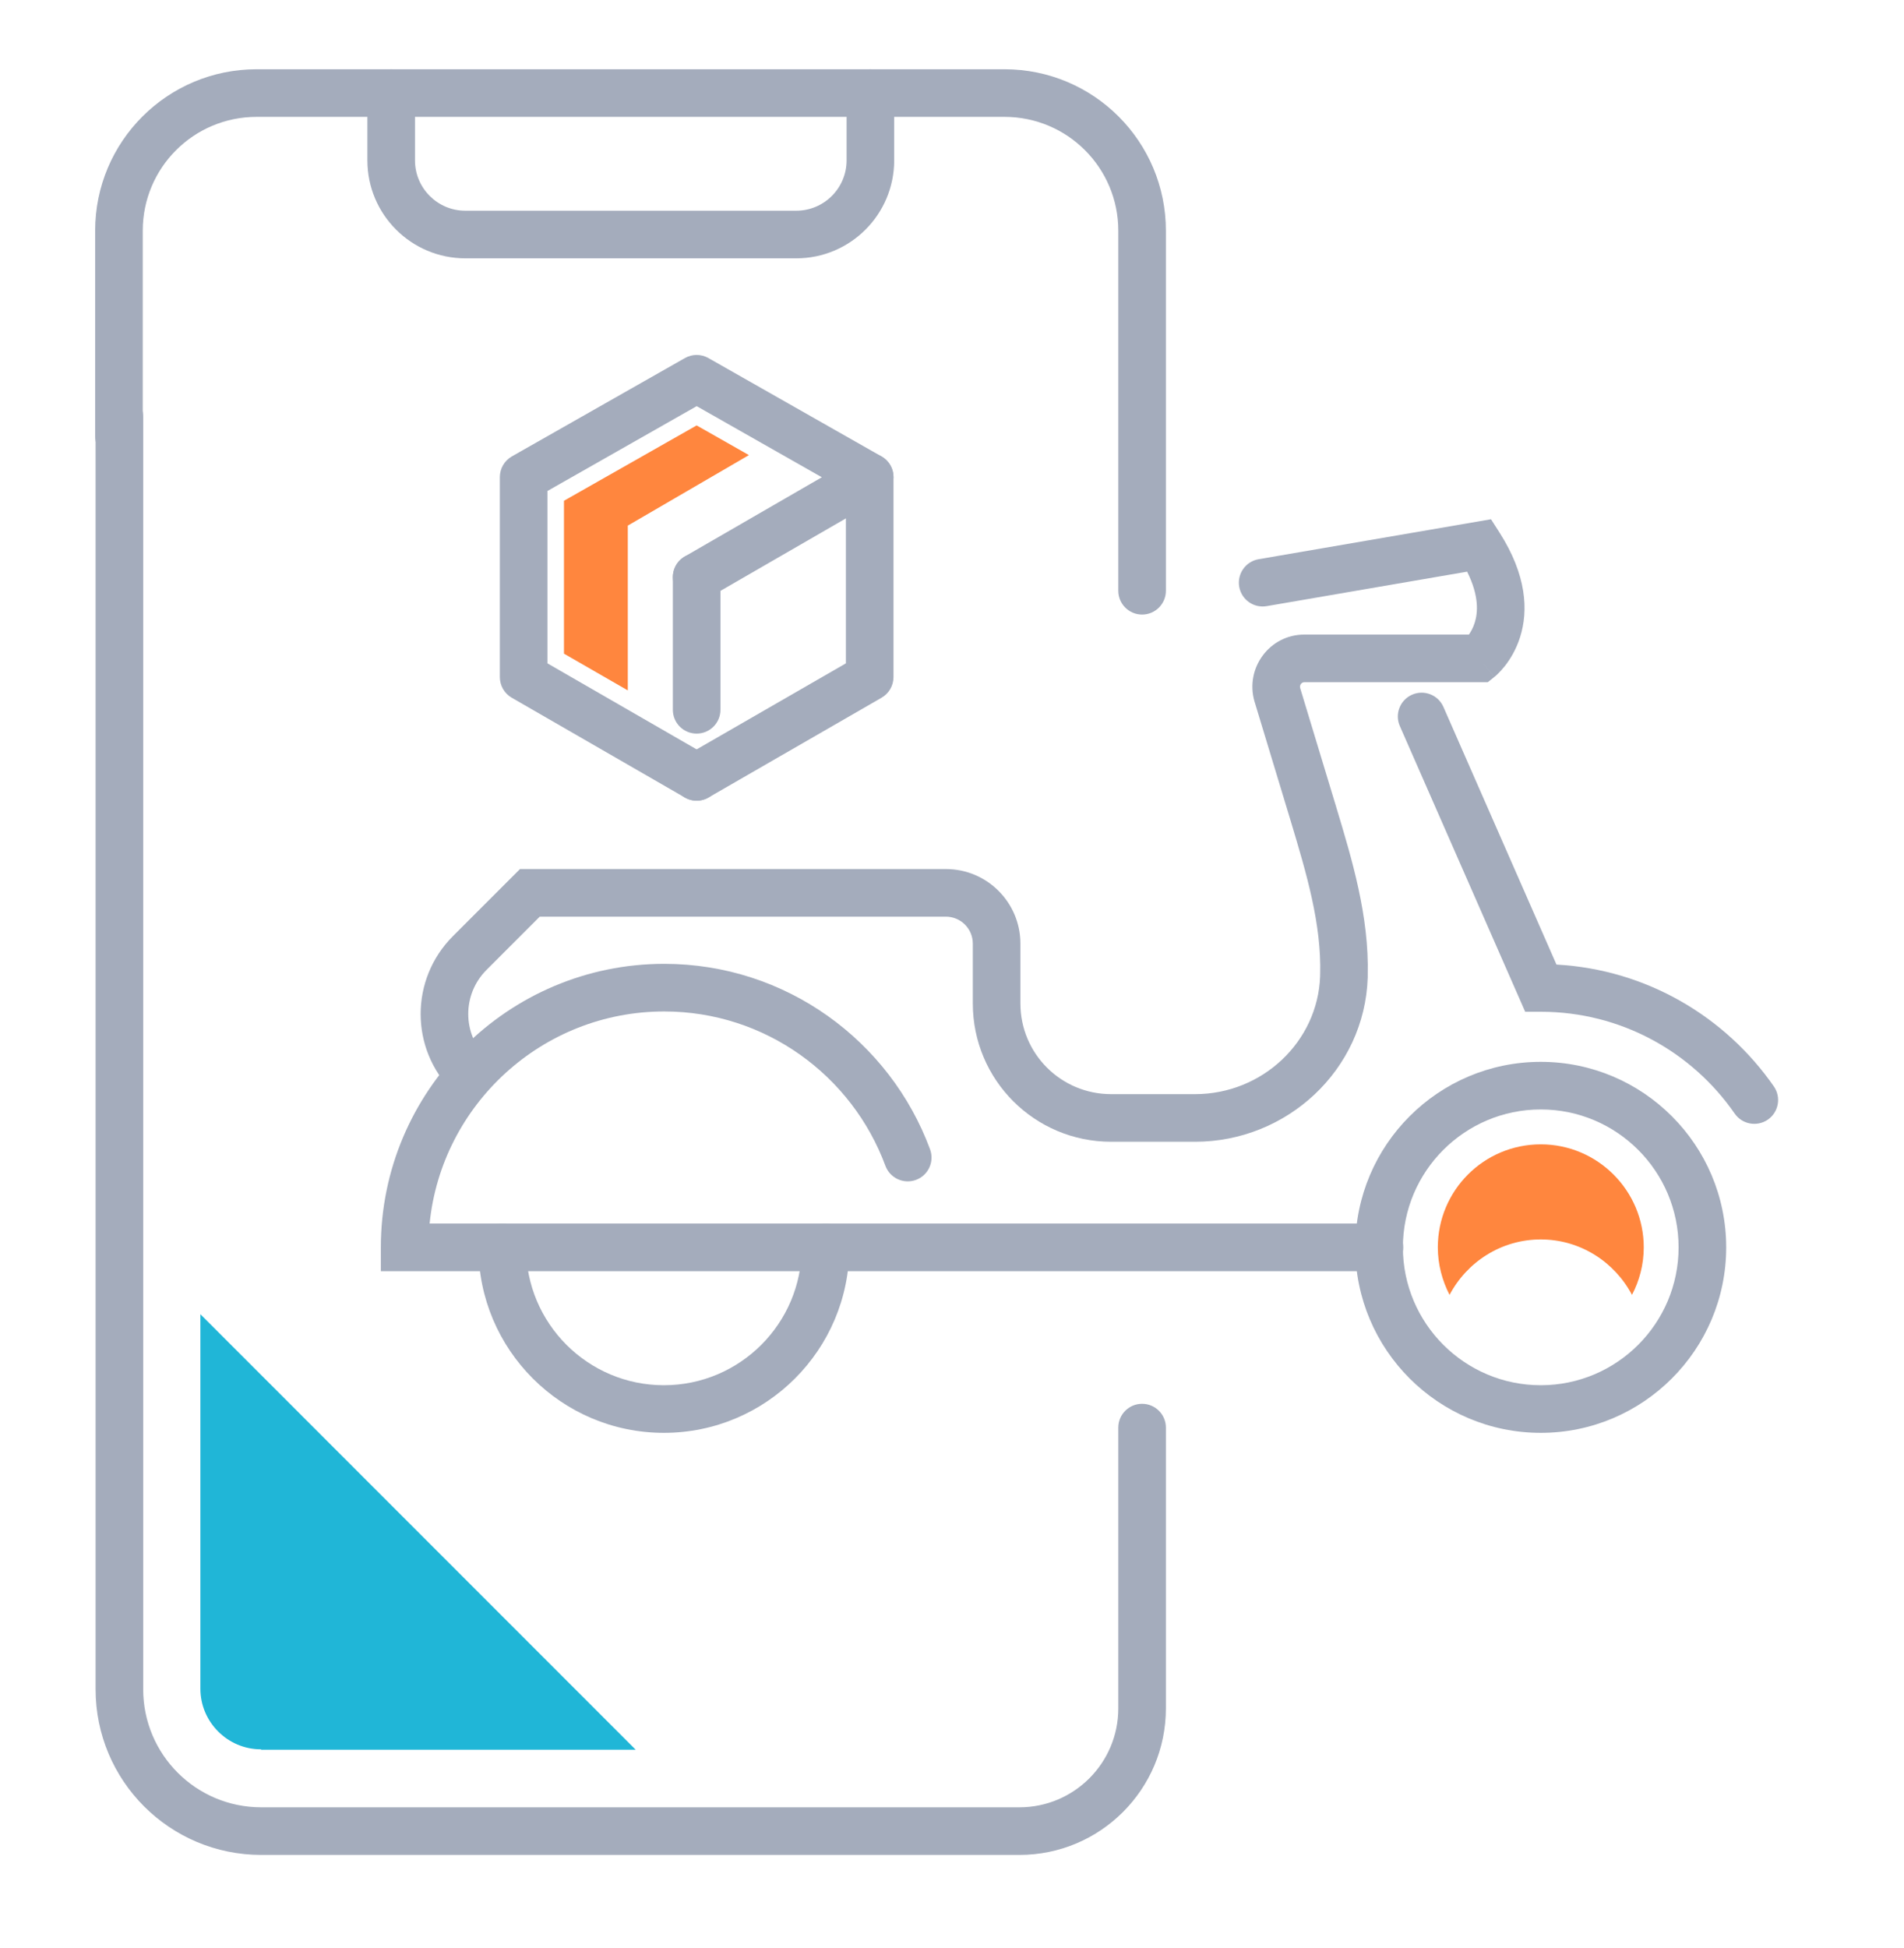 <svg width="44" height="45" viewBox="0 0 44 45" fill="none" xmlns="http://www.w3.org/2000/svg">
  <path fill-rule="evenodd" clip-rule="evenodd"
    d="M15.828 8.272C15.996 8.176 16.203 8.176 16.371 8.272L20.37 10.544C20.542 10.642 20.648 10.823 20.648 11.021C20.649 11.218 20.544 11.4 20.374 11.499L16.375 13.809C16.112 13.961 15.775 13.87 15.623 13.607C15.472 13.345 15.562 13.008 15.825 12.856L18.992 11.026L16.1 9.383L12.651 11.343V15.325L16.374 17.471C16.637 17.623 16.728 17.959 16.576 18.222C16.424 18.485 16.088 18.576 15.825 18.424L11.826 16.119C11.656 16.021 11.551 15.839 11.551 15.642V11.023C11.551 10.825 11.657 10.642 11.829 10.544L15.828 8.272Z"
    fill="#A4ACBC" />
  <path fill-rule="evenodd" clip-rule="evenodd"
    d="M20.098 10.473C20.402 10.473 20.648 10.719 20.648 11.023V15.642C20.648 15.839 20.543 16.021 20.372 16.119L16.374 18.424C16.11 18.576 15.774 18.485 15.622 18.222C15.471 17.959 15.561 17.623 15.824 17.471L19.548 15.325V11.023C19.548 10.719 19.794 10.473 20.098 10.473Z"
    fill="#A4ACBC" />
  <path fill-rule="evenodd" clip-rule="evenodd"
    d="M16.099 12.783C16.403 12.783 16.649 13.029 16.649 13.332V16.398C16.649 16.702 16.403 16.948 16.099 16.948C15.795 16.948 15.549 16.702 15.549 16.398V13.332C15.549 13.029 15.795 12.783 16.099 12.783Z"
    fill="#A4ACBC" />
  <path
    d="M13.033 11.569V15.101L14.508 15.95V12.143L17.307 10.514L16.099 9.828L13.033 11.569Z"
    fill="#FF863E" />
  <path fill-rule="evenodd" clip-rule="evenodd"
    d="M2.759 9.08C3.063 9.08 3.309 9.327 3.309 9.63V39.025C3.309 40.533 4.529 41.753 6.037 41.753H23.558C24.819 41.753 25.843 40.73 25.843 39.468V32.981C25.843 32.677 26.089 32.431 26.393 32.431C26.696 32.431 26.943 32.677 26.943 32.981V39.468C26.943 41.337 25.427 42.853 23.558 42.853H6.037C3.922 42.853 2.209 41.14 2.209 39.025V9.63C2.209 9.327 2.455 9.08 2.759 9.08Z"
    fill="#A4ACBC" />
  <path fill-rule="evenodd" clip-rule="evenodd"
    d="M2.199 5.33C2.199 3.263 3.874 1.6 5.929 1.6H23.213C25.28 1.6 26.943 3.275 26.943 5.33V13.648C26.943 13.951 26.697 14.198 26.393 14.198C26.089 14.198 25.843 13.951 25.843 13.648V5.33C25.843 3.88 24.67 2.7 23.213 2.7H5.929C4.479 2.7 3.299 3.872 3.299 5.33V10.074C3.299 10.378 3.053 10.624 2.749 10.624C2.445 10.624 2.199 10.378 2.199 10.074V5.33Z"
    fill="#A4ACBC" />
  <path fill-rule="evenodd" clip-rule="evenodd"
    d="M9.04 1.6C9.344 1.6 9.59 1.846 9.59 2.15V3.705C9.59 4.347 10.112 4.868 10.753 4.868H18.401C19.042 4.868 19.564 4.347 19.564 3.705V2.15C19.564 1.846 19.81 1.6 20.114 1.6C20.418 1.6 20.664 1.846 20.664 2.15V3.705C20.664 4.954 19.65 5.968 18.401 5.968H10.753C9.504 5.968 8.49 4.954 8.49 3.705V2.15C8.49 1.846 8.736 1.6 9.04 1.6Z"
    fill="#A4ACBC" />
  <path
    d="M6.038 40.423H14.691L4.631 30.362V39.015C4.631 39.783 5.261 40.413 6.029 40.413L6.038 40.423Z"
    fill="#20B6D7" />
  <path fill-rule="evenodd" clip-rule="evenodd"
    d="M35.606 25.631C33.849 25.631 32.42 27.059 32.42 28.817C32.42 30.574 33.849 32.002 35.606 32.002C37.363 32.002 38.791 30.574 38.791 28.817C38.791 27.059 37.363 25.631 35.606 25.631ZM31.32 28.817C31.32 26.452 33.241 24.531 35.606 24.531C37.97 24.531 39.891 26.452 39.891 28.817C39.891 31.181 37.97 33.102 35.606 33.102C33.241 33.102 31.32 31.181 31.32 28.817Z"
    fill="#A4ACBC" />
  <path
    d="M35.606 28.634C36.521 28.634 37.314 29.156 37.714 29.915C37.884 29.59 37.986 29.217 37.986 28.817C37.986 27.508 36.921 26.437 35.606 26.437C34.291 26.437 33.227 27.502 33.227 28.817C33.227 29.21 33.328 29.583 33.498 29.915C33.898 29.156 34.691 28.634 35.606 28.634Z"
    fill="#FF863E" />
  <path fill-rule="evenodd" clip-rule="evenodd"
    d="M11.607 28.267C11.91 28.267 12.157 28.513 12.157 28.817C12.157 30.574 13.585 32.002 15.342 32.002C17.099 32.002 18.527 30.574 18.527 28.817C18.527 28.513 18.773 28.267 19.077 28.267C19.381 28.267 19.627 28.513 19.627 28.817C19.627 31.181 17.707 33.102 15.342 33.102C12.977 33.102 11.057 31.181 11.057 28.817C11.057 28.513 11.303 28.267 11.607 28.267Z"
    fill="#A4ACBC" />
  <path fill-rule="evenodd" clip-rule="evenodd"
    d="M8.801 28.817C8.801 25.205 11.738 22.267 15.35 22.267C18.165 22.267 20.569 24.052 21.493 26.552C21.598 26.836 21.453 27.153 21.168 27.258C20.883 27.363 20.567 27.218 20.461 26.933C19.691 24.85 17.688 23.367 15.35 23.367C12.531 23.367 10.205 25.519 9.928 28.267H31.878C32.182 28.267 32.428 28.513 32.428 28.817C32.428 29.12 32.182 29.367 31.878 29.367H8.801V28.817Z"
    fill="#A4ACBC" />
  <path fill-rule="evenodd" clip-rule="evenodd"
    d="M32.632 16.049C32.91 15.927 33.234 16.053 33.356 16.331L35.969 22.284C38.048 22.398 39.874 23.486 40.993 25.1C41.166 25.35 41.103 25.693 40.854 25.866C40.604 26.038 40.261 25.976 40.088 25.727C39.102 24.302 37.458 23.374 35.605 23.374H35.246L32.349 16.773C32.227 16.495 32.354 16.171 32.632 16.049Z"
    fill="#A4ACBC" />
  <path fill-rule="evenodd" clip-rule="evenodd"
    d="M34.456 11.996L34.653 12.304C35.281 13.287 35.322 14.107 35.128 14.719C35.035 15.013 34.895 15.235 34.777 15.386C34.717 15.461 34.662 15.52 34.619 15.562C34.598 15.583 34.579 15.6 34.565 15.613C34.56 15.616 34.557 15.62 34.553 15.623C34.55 15.625 34.548 15.627 34.545 15.629L34.538 15.636L34.535 15.638L34.533 15.639L34.533 15.64C34.532 15.64 34.532 15.64 34.189 15.21L34.532 15.64L34.382 15.76H30.142C30.082 15.76 30.026 15.821 30.046 15.896L30.879 18.644L30.887 18.672C31.246 19.861 31.642 21.174 31.607 22.532V22.575L31.607 22.584C31.536 24.725 29.733 26.377 27.62 26.377H25.675C23.914 26.377 22.481 24.952 22.481 23.183V21.8C22.481 21.457 22.203 21.177 21.858 21.177H12.473L11.244 22.406C10.679 22.971 10.681 23.883 11.243 24.44C11.458 24.654 11.46 25.002 11.246 25.218C11.032 25.433 10.684 25.435 10.468 25.221C9.471 24.232 9.473 22.621 10.466 21.628L12.017 20.077H21.858C22.815 20.077 23.581 20.854 23.581 21.8V23.183C23.581 24.343 24.52 25.277 25.675 25.277H27.62C29.165 25.277 30.452 24.073 30.507 22.556V22.518L30.508 22.511C30.539 21.346 30.196 20.191 29.826 18.962L28.99 16.204C28.768 15.439 29.335 14.66 30.142 14.66H33.946C33.992 14.593 34.043 14.502 34.079 14.387C34.15 14.165 34.19 13.779 33.904 13.207L29.273 14.003C28.973 14.055 28.689 13.854 28.637 13.554C28.586 13.255 28.787 12.97 29.086 12.919L34.456 11.996Z"
    fill="#A4ACBC" />
</svg>